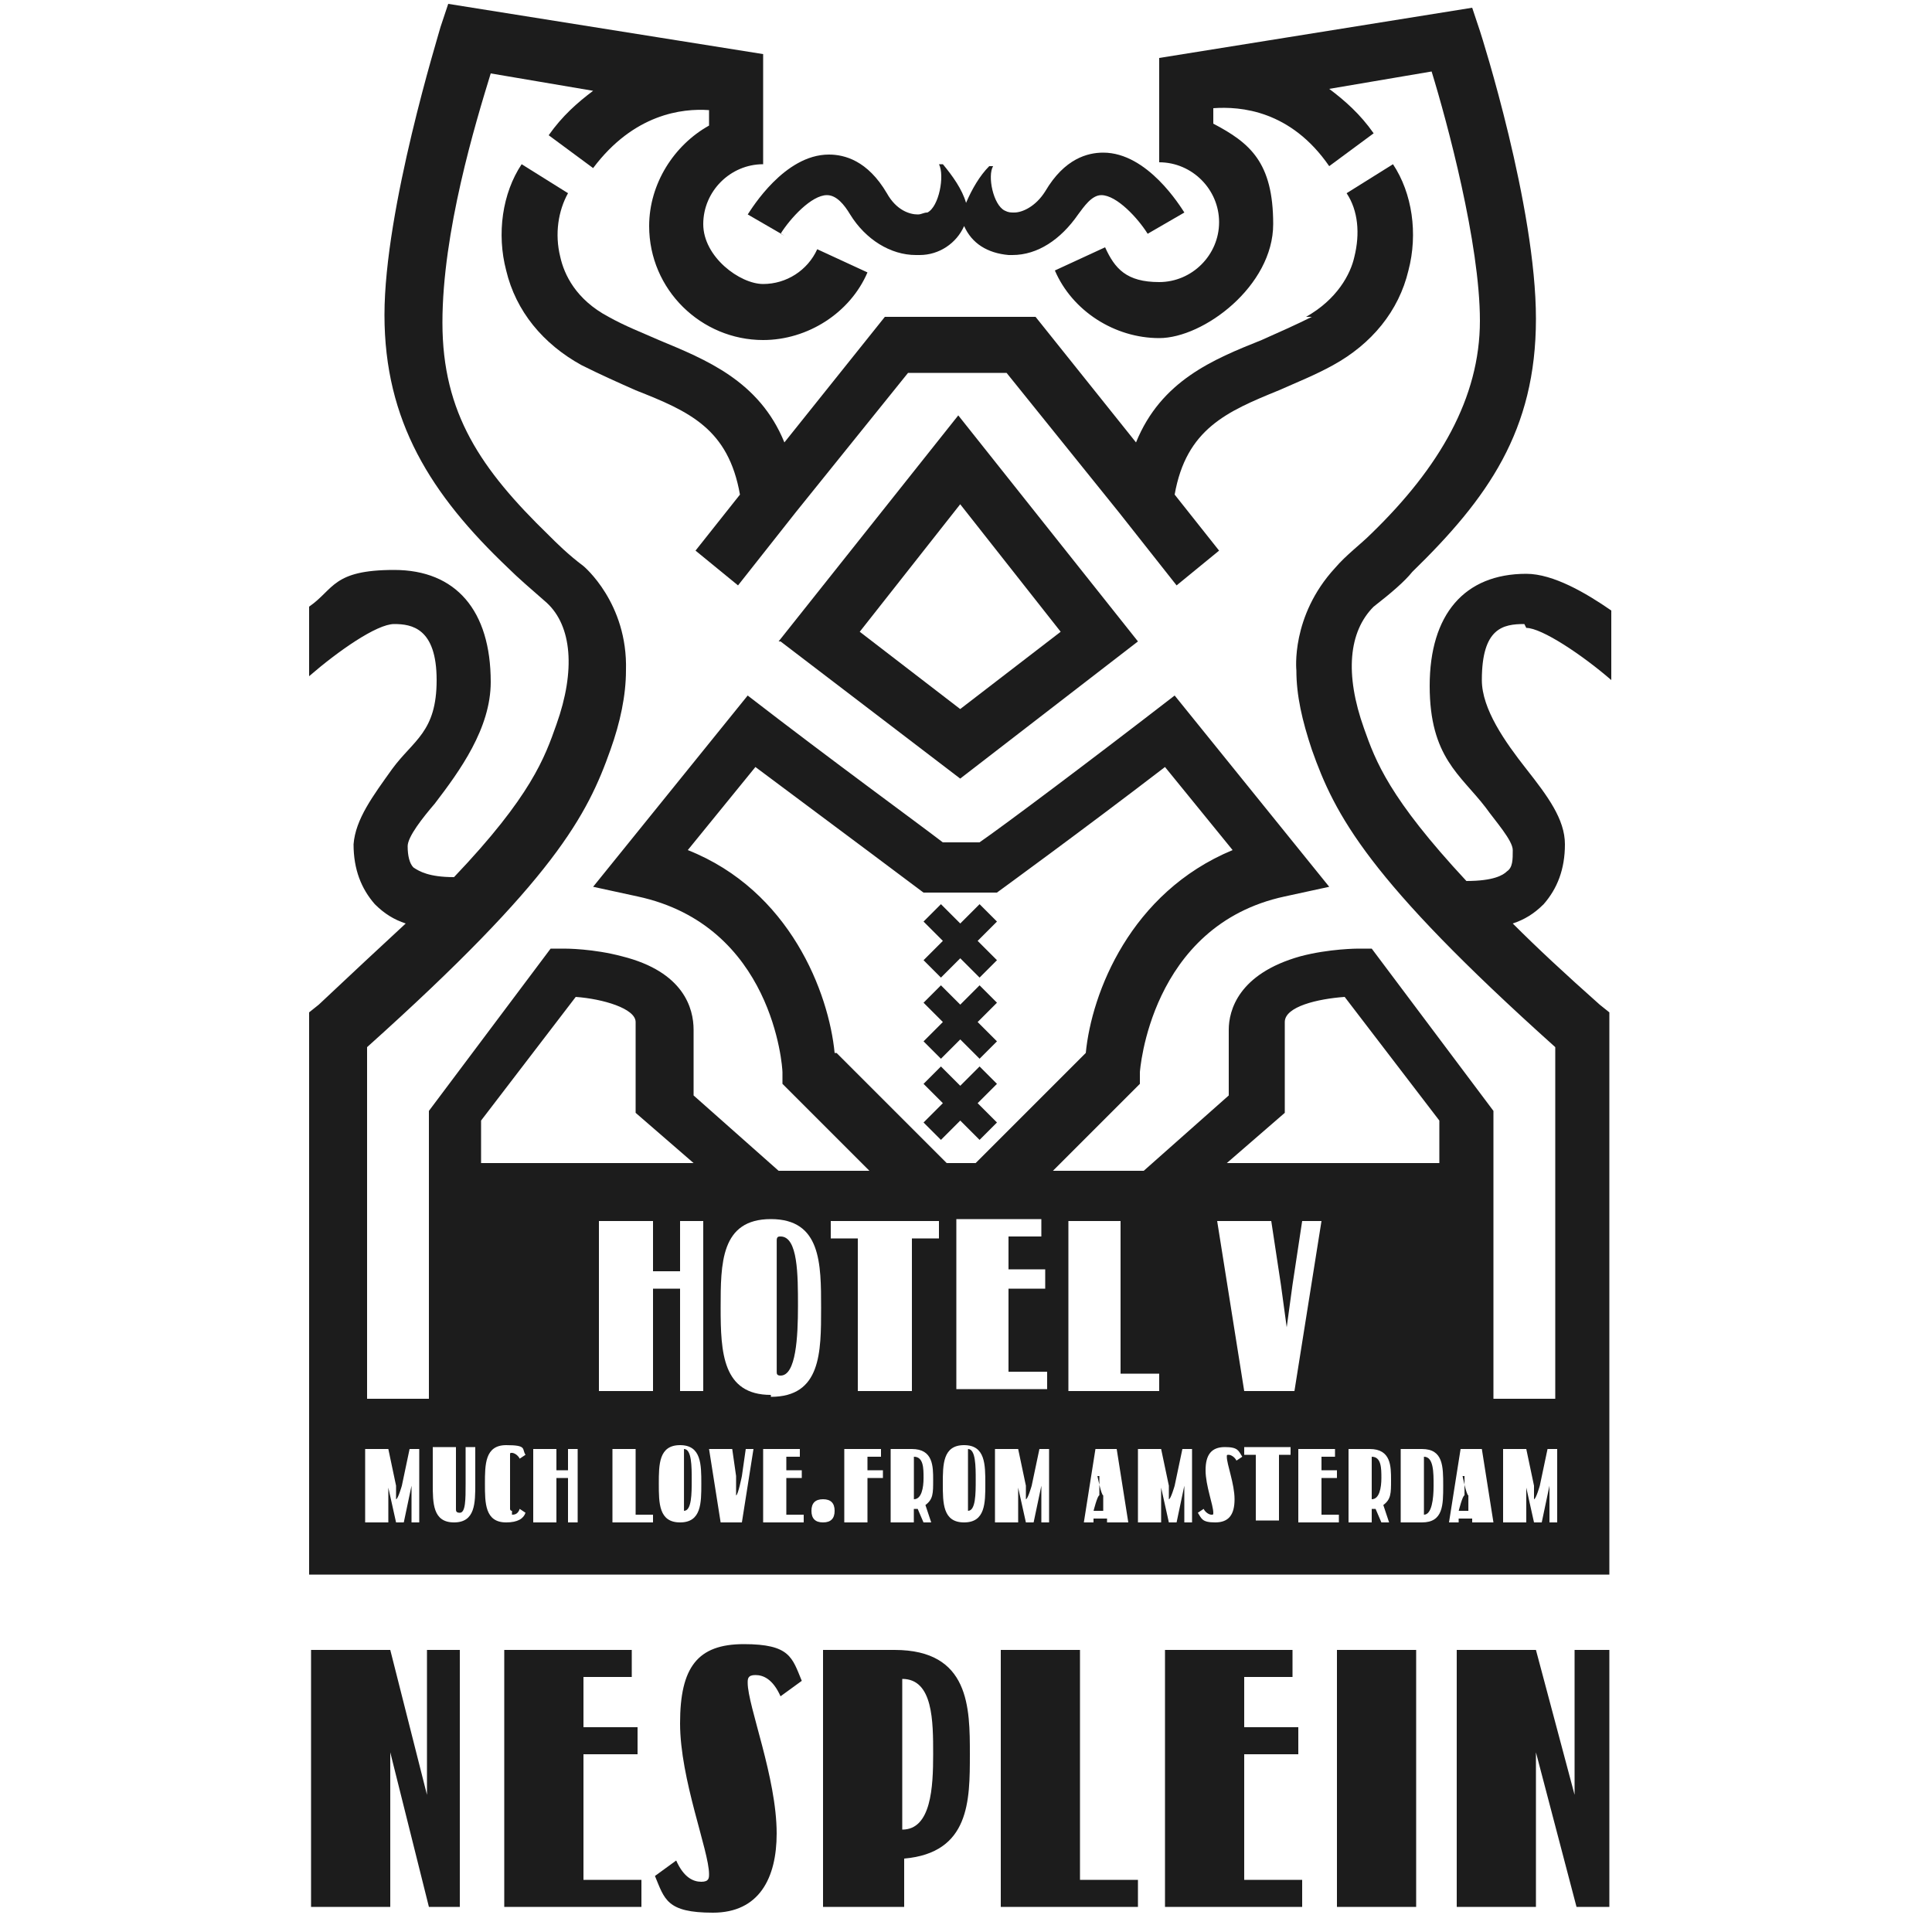 <svg width="35" height="35" viewBox="0 0 35 35" fill="none" xmlns="http://www.w3.org/2000/svg">
<path fill-rule="evenodd" clip-rule="evenodd" d="M7.735 29.89V32.515L7.07 29.89H5.635V34.545H7.07V31.745L7.77 34.545H8.33V29.89H7.7H7.735ZM9.1 29.89H11.445V30.38H10.57V31.29H11.55V31.78H10.57V34.055H11.62V34.545H9.135V29.89H9.1ZM14.07 33.215C14.07 34.02 13.755 34.65 12.915 34.65C12.075 34.65 12.04 34.405 11.865 33.985L12.25 33.705C12.39 34.02 12.565 34.09 12.705 34.09C12.845 34.09 12.845 34.02 12.845 33.95C12.845 33.53 12.32 32.235 12.32 31.22C12.32 30.205 12.635 29.785 13.475 29.785C14.315 29.785 14.35 30.03 14.525 30.45L14.14 30.73C14 30.415 13.825 30.345 13.685 30.345C13.545 30.345 13.545 30.415 13.545 30.485C13.545 30.905 14.07 32.2 14.07 33.215ZM16.905 31.78C16.905 31.185 16.905 30.415 16.345 30.415V33.145C16.87 33.145 16.905 32.375 16.905 31.78ZM14.91 34.545V29.89H16.205C17.57 29.89 17.57 30.94 17.57 31.78C17.57 32.62 17.57 33.565 16.38 33.67V34.545H14.945H14.91ZM18.13 34.545V29.89H19.565V34.055H20.615V34.545H18.13ZM21.07 29.89H23.415V30.38H22.54V31.29H23.52V31.78H22.54V34.055H23.59V34.545H21.105V29.89H21.07ZM24.22 34.545H25.655V29.89H24.22V34.545ZM28.56 34.545L27.825 31.745V32.725V34.545H26.39V29.89H27.825L28.525 32.515V31.605V29.89H29.155V34.545H28.595H28.56ZM17.395 12.845L15.575 11.445L17.395 9.135L19.215 11.445L17.395 12.845ZM14.14 11.62L17.395 14.105L20.615 11.62L17.36 7.525L14.105 11.62H14.14Z" fill="#1C1C1C"/>
<path fill-rule="evenodd" clip-rule="evenodd" d="M23.765 5.74C23.485 5.88 23.17 6.02 22.855 6.16C21.98 6.51 21.035 6.895 20.58 8.015L18.76 5.74H16.03L14.21 8.015C13.755 6.895 12.775 6.51 11.935 6.16C11.62 6.02 11.34 5.915 11.025 5.74C10.43 5.425 10.22 4.97 10.15 4.655C10.045 4.235 10.115 3.815 10.29 3.5L9.45 2.975C9.1 3.5 8.995 4.235 9.17 4.9C9.345 5.635 9.835 6.23 10.535 6.615C10.885 6.79 11.2 6.93 11.515 7.07C12.495 7.455 13.195 7.77 13.405 8.96L12.6 9.975L13.37 10.605L14.42 9.275L16.45 6.755H18.235L20.265 9.275L21.315 10.605L22.085 9.975L21.28 8.96C21.49 7.77 22.225 7.455 23.17 7.07C23.485 6.93 23.835 6.79 24.15 6.615C24.85 6.23 25.34 5.635 25.515 4.9C25.69 4.235 25.585 3.5 25.235 2.975L24.395 3.5C24.605 3.815 24.64 4.235 24.535 4.655C24.465 4.97 24.22 5.425 23.66 5.74" fill="#1C1C1C"/>
<path fill-rule="evenodd" clip-rule="evenodd" d="M14.141 4.235C14.316 3.955 14.701 3.535 14.981 3.535C15.156 3.535 15.296 3.71 15.401 3.885C15.681 4.34 16.136 4.62 16.591 4.62C16.591 4.62 16.626 4.62 16.661 4.62C17.011 4.62 17.326 4.41 17.466 4.095C17.606 4.41 17.886 4.585 18.271 4.62C18.271 4.62 18.306 4.62 18.341 4.62C18.796 4.62 19.216 4.34 19.531 3.885C19.636 3.745 19.776 3.535 19.951 3.535C20.231 3.535 20.616 3.955 20.791 4.235L21.456 3.85C21.386 3.745 20.791 2.765 19.986 2.765C19.706 2.765 19.286 2.87 18.936 3.465C18.761 3.745 18.516 3.85 18.376 3.85C18.306 3.85 18.271 3.85 18.201 3.815C17.991 3.71 17.886 3.185 17.991 3.01H17.921C17.746 3.185 17.606 3.43 17.501 3.675C17.431 3.43 17.256 3.185 17.081 2.975H17.011C17.116 3.185 17.011 3.745 16.801 3.85C16.731 3.85 16.696 3.885 16.626 3.885C16.486 3.885 16.241 3.815 16.066 3.5C15.716 2.905 15.296 2.8 15.016 2.8C14.211 2.8 13.616 3.78 13.546 3.885L14.211 4.27L14.141 4.235ZM16.556 26.39V27.16C16.696 27.16 16.731 26.95 16.731 26.775C16.731 26.6 16.731 26.39 16.556 26.39ZM17.746 20.65L18.061 20.335L17.711 19.985L18.061 19.635L17.746 19.32L17.396 19.67L17.046 19.32L16.731 19.635L17.081 19.985L16.731 20.335L17.046 20.65L17.396 20.3L17.746 20.65ZM17.046 19.18L17.396 18.83L17.746 19.18L18.061 18.865L17.711 18.515L18.061 18.165L17.746 17.85L17.396 18.2L17.046 17.85L16.731 18.165L17.081 18.515L16.731 18.865L17.046 19.18ZM17.046 17.71L17.396 17.36L17.746 17.71L18.061 17.395L17.711 17.045L18.061 16.695L17.746 16.38L17.396 16.73L17.046 16.38L16.731 16.695L17.081 17.045L16.731 17.395L17.046 17.71ZM12.391 26.355V27.37C12.531 27.37 12.531 27.055 12.531 26.81C12.531 26.565 12.531 26.25 12.391 26.25M14.141 22.4C14.106 22.4 14.071 22.4 14.071 22.47V24.85C14.071 24.885 14.071 24.92 14.141 24.92C14.421 24.92 14.456 24.22 14.456 23.66C14.456 23.1 14.456 22.4 14.141 22.4ZM19.916 26.74V27.09C19.881 27.09 19.811 27.37 19.811 27.37H19.986V27.09C19.951 27.09 19.881 26.74 19.881 26.74H19.916ZM26.531 26.74V27.09C26.496 27.09 26.426 27.37 26.426 27.37H26.601V27.09C26.566 27.09 26.496 26.74 26.496 26.74H26.531ZM17.536 26.355V27.37C17.676 27.37 17.676 27.055 17.676 26.81C17.676 26.565 17.676 26.25 17.536 26.25M25.796 26.39V27.44C25.936 27.44 25.971 27.16 25.971 26.915C25.971 26.67 25.971 26.39 25.796 26.39Z" fill="#1C1C1C"/>
<path fill-rule="evenodd" clip-rule="evenodd" d="M28.245 27.58H28.07V26.915L27.93 27.58H27.79L27.65 26.95V27.195V27.58H27.23V26.25H27.65L27.79 26.915V27.16C27.825 27.16 27.895 26.915 27.895 26.915L28.035 26.25H28.21V27.58H28.245ZM26.67 27.58V27.51H26.425V27.58H26.25L26.46 26.25H26.845L27.055 27.58H26.635H26.67ZM25.76 27.58H25.375V26.25H25.76C26.145 26.25 26.145 26.565 26.145 26.915C26.145 27.265 26.145 27.58 25.76 27.58ZM25.2 27.58H25.025L24.92 27.335C24.92 27.335 24.885 27.335 24.85 27.335V27.58H24.43V26.25H24.815C25.2 26.25 25.2 26.565 25.2 26.81C25.2 27.055 25.2 27.16 25.06 27.265L25.165 27.58H25.2ZM24.255 27.58H23.52V26.25H24.185V26.39H23.94V26.635H24.22V26.775H23.94V27.44H24.255V27.58ZM22.54 25.2L22.05 22.12H23.03L23.205 23.275L23.31 24.045L23.415 23.275L23.59 22.12H23.94L23.45 25.2H22.54ZM23.38 26.355H23.17V27.545H22.75V26.355H22.54V26.215H23.38V26.355ZM22.4 26.46C22.365 26.39 22.295 26.355 22.26 26.355C22.225 26.355 22.225 26.355 22.225 26.39C22.225 26.53 22.365 26.88 22.365 27.16C22.365 27.44 22.26 27.58 22.015 27.58C21.77 27.58 21.77 27.51 21.7 27.405L21.805 27.335C21.84 27.405 21.91 27.44 21.945 27.44C21.98 27.44 21.98 27.44 21.98 27.405C21.98 27.265 21.84 26.915 21.84 26.635C21.84 26.355 21.945 26.215 22.19 26.215C22.435 26.215 22.435 26.285 22.505 26.39L22.4 26.46ZM21.63 27.58H21.455V26.915L21.315 27.58H21.175L21.035 26.95V27.195V27.58H20.615V26.25H21.035L21.175 26.915V27.16C21.21 27.16 21.28 26.915 21.28 26.915L21.42 26.25H21.595V27.58H21.63ZM20.055 27.58V27.51H19.81V27.58H19.635L19.845 26.25H20.23L20.44 27.58H20.02H20.055ZM19.32 22.12H20.3V24.885H21V25.2H19.355V22.12H19.32ZM23.275 20.16V18.515C23.275 18.235 23.87 18.095 24.36 18.06L26.075 20.3V21.07H22.225L23.275 20.16ZM19.04 27.58H18.865V26.915L18.725 27.58H18.585L18.445 26.95V27.195V27.58H18.025V26.25H18.445L18.585 26.915V27.16C18.62 27.16 18.69 26.915 18.69 26.915L18.83 26.25H19.005V27.58H19.04ZM17.465 27.58C17.08 27.58 17.08 27.23 17.08 26.88C17.08 26.53 17.08 26.18 17.465 26.18C17.85 26.18 17.85 26.53 17.85 26.88C17.85 27.23 17.85 27.58 17.465 27.58ZM17.01 22.435H16.52V25.2H15.54V22.435H15.05V22.12H17.01V22.435ZM16.905 27.58H16.73L16.625 27.335C16.625 27.335 16.59 27.335 16.555 27.335V27.58H16.135V26.25H16.52C16.905 26.25 16.905 26.565 16.905 26.81C16.905 27.055 16.905 27.16 16.765 27.265L16.87 27.58H16.905ZM15.995 26.775H15.715V27.58H15.295V26.25H15.96V26.39H15.715V26.635H15.995V26.775ZM14.91 27.58C14.77 27.58 14.7 27.51 14.7 27.37C14.7 27.23 14.77 27.16 14.91 27.16C15.05 27.16 15.12 27.23 15.12 27.37C15.12 27.51 15.05 27.58 14.91 27.58ZM13.965 25.27C13.09 25.27 13.055 24.5 13.055 23.695C13.055 22.89 13.055 22.085 13.965 22.085C14.875 22.085 14.875 22.89 14.875 23.695C14.875 24.5 14.875 25.305 13.965 25.305V25.27ZM14.56 27.58H13.825V26.25H14.49V26.39H14.245V26.635H14.525V26.775H14.245V27.44H14.56V27.58ZM13.44 27.58H13.055L12.845 26.25H13.265L13.335 26.74V27.09C13.37 27.09 13.44 26.74 13.44 26.74L13.51 26.25H13.65L13.44 27.58ZM12.74 25.2H12.32V23.345H11.83V25.2H10.85V22.12H11.83V23.03H12.32V22.12H12.74V25.2ZM12.32 27.58C11.935 27.58 11.935 27.23 11.935 26.88C11.935 26.53 11.935 26.18 12.32 26.18C12.705 26.18 12.705 26.53 12.705 26.88C12.705 27.23 12.705 27.58 12.32 27.58ZM11.83 27.58H11.095V26.25H11.515V27.44H11.83V27.58ZM10.465 27.58H10.29V26.775H10.08V27.58H9.66V26.25H10.08V26.635H10.29V26.25H10.465V27.58ZM9.275 27.44C9.31 27.44 9.38 27.44 9.415 27.335L9.52 27.405C9.485 27.51 9.38 27.58 9.17 27.58C8.785 27.58 8.785 27.23 8.785 26.88C8.785 26.53 8.785 26.18 9.17 26.18C9.555 26.18 9.45 26.25 9.52 26.355L9.415 26.425C9.38 26.355 9.31 26.32 9.275 26.32C9.24 26.32 9.24 26.32 9.24 26.355V27.335C9.24 27.335 9.24 27.37 9.275 27.37V27.44ZM8.715 20.3L10.43 18.06C10.92 18.095 11.515 18.27 11.515 18.515V20.16L12.565 21.07H8.715V20.3ZM8.61 26.88C8.61 27.23 8.61 27.58 8.225 27.58C7.84 27.58 7.84 27.23 7.84 26.88V26.215H8.26V27.335C8.26 27.37 8.26 27.405 8.33 27.405C8.435 27.405 8.435 27.16 8.435 26.88V26.215H8.61V26.88ZM18.935 23.03V23.345H18.27V24.85H18.97V25.165H17.325V22.085H18.865V22.4H18.27V22.995H18.935V23.03ZM15.12 19.075C15.015 17.99 14.315 16.135 12.46 15.4L13.685 13.895C15.19 15.015 16.73 16.17 16.73 16.17H18.06C18.06 16.17 19.6 15.05 21.105 13.895L22.33 15.4C20.475 16.17 19.775 17.99 19.67 19.075L17.675 21.07H17.15L15.155 19.075H15.12ZM7.63 27.58H7.455V26.915L7.315 27.58H7.175L7.035 26.95V27.195V27.58H6.615V26.25H7.035L7.175 26.915V27.16C7.21 27.16 7.28 26.915 7.28 26.915L7.42 26.25H7.595V27.58H7.63ZM27.65 11.375C27.93 11.375 28.665 11.865 29.19 12.32V11.06C28.735 10.745 28.14 10.395 27.65 10.395C26.53 10.395 25.9 11.13 25.9 12.425C25.9 13.72 26.46 14.035 26.915 14.63C27.09 14.875 27.405 15.225 27.405 15.4C27.405 15.575 27.405 15.715 27.3 15.785C27.23 15.855 27.055 15.96 26.565 15.96C25.165 14.455 24.92 13.79 24.71 13.195C24.36 12.215 24.43 11.445 24.885 10.99C25.2 10.745 25.445 10.535 25.585 10.36C26.95 9.03 27.825 7.805 27.825 5.775C27.825 3.745 26.845 0.665 26.81 0.56L26.67 0.14L21 1.05V2.94C21.595 2.94 22.085 3.43 22.085 4.025C22.085 4.62 21.595 5.11 21 5.11C20.405 5.11 20.195 4.865 20.02 4.48L19.11 4.9C19.425 5.635 20.195 6.125 21 6.125C21.805 6.125 23.065 5.18 23.065 4.06C23.065 2.94 22.645 2.59 21.98 2.24V1.96C22.47 1.925 23.38 1.995 24.08 3.01L24.885 2.415C24.64 2.065 24.36 1.82 24.08 1.61L25.935 1.295C26.215 2.205 26.81 4.41 26.81 5.81C26.81 7.21 26.075 8.47 24.85 9.66C24.64 9.87 24.395 10.045 24.185 10.29C23.38 11.165 23.485 12.145 23.485 12.145C23.485 12.6 23.59 13.055 23.765 13.58C24.185 14.77 24.78 15.925 28.175 18.97V25.34H27.055V20.125L24.85 17.185H24.605C24.605 17.185 24.08 17.185 23.555 17.325C22.435 17.64 22.26 18.305 22.26 18.655V19.845L20.72 21.21H19.075L20.65 19.635V19.425C20.65 19.425 20.825 16.765 23.275 16.24L24.08 16.065L21.28 12.6C19.74 13.79 18.2 14.945 17.745 15.26H17.08C16.625 14.91 15.085 13.79 13.545 12.6L10.745 16.065L11.55 16.24C14 16.765 14.175 19.32 14.175 19.425V19.635L15.75 21.21H14.105L12.565 19.845V18.655C12.565 18.27 12.39 17.605 11.27 17.325C10.745 17.185 10.255 17.185 10.22 17.185H9.975L7.77 20.125V25.34H6.65V18.97C10.045 15.925 10.64 14.77 11.06 13.58C11.235 13.09 11.34 12.6 11.34 12.145C11.375 10.92 10.57 10.255 10.57 10.255C10.29 10.045 10.08 9.835 9.94 9.695C8.715 8.505 8.015 7.49 8.015 5.845C8.015 4.2 8.61 2.24 8.89 1.33L10.745 1.645C10.465 1.855 10.185 2.1 9.94 2.45L10.745 3.045C11.48 2.065 12.355 1.96 12.845 1.995V2.275C12.215 2.625 11.76 3.325 11.76 4.095C11.76 5.25 12.705 6.16 13.825 6.16C14.63 6.16 15.4 5.67 15.715 4.935L14.805 4.515C14.63 4.9 14.245 5.145 13.825 5.145C13.405 5.145 12.74 4.655 12.74 4.06C12.74 3.465 13.23 2.975 13.825 2.975V0.98L8.12 0.07L7.98 0.49C7.945 0.63 6.965 3.78 6.965 5.705C6.965 7.63 7.805 8.96 9.205 10.29C9.38 10.465 9.625 10.675 9.905 10.92C10.36 11.34 10.43 12.145 10.08 13.125C9.87 13.72 9.625 14.42 8.225 15.89C7.77 15.89 7.595 15.785 7.49 15.715C7.42 15.645 7.385 15.505 7.385 15.33C7.385 15.155 7.665 14.805 7.875 14.56C8.33 13.965 8.89 13.195 8.89 12.355C8.89 11.06 8.26 10.325 7.14 10.325C6.02 10.325 6.055 10.675 5.6 10.99V12.25C6.125 11.795 6.825 11.305 7.14 11.305C7.455 11.305 7.91 11.375 7.91 12.32C7.91 13.265 7.49 13.405 7.105 13.93C6.755 14.42 6.44 14.84 6.405 15.295C6.405 15.75 6.545 16.1 6.79 16.38C6.965 16.555 7.14 16.66 7.35 16.73C6.895 17.15 6.37 17.64 5.775 18.2L5.6 18.34V26.635V28.525H29.155V26.635V18.34L28.98 18.2C28.35 17.64 27.86 17.185 27.405 16.73C27.615 16.66 27.79 16.555 27.965 16.38C28.21 16.1 28.35 15.75 28.35 15.295C28.35 14.84 28.035 14.42 27.65 13.93C27.265 13.44 26.845 12.845 26.845 12.32C26.845 11.375 27.23 11.305 27.615 11.305L27.65 11.375Z" fill="#1C1C1C"/>
<path fill-rule="evenodd" clip-rule="evenodd" d="M24.85 26.39V27.16C24.99 27.16 25.025 26.95 25.025 26.775C25.025 26.6 25.025 26.39 24.85 26.39Z" fill="#1C1C1C"/>
</svg>
